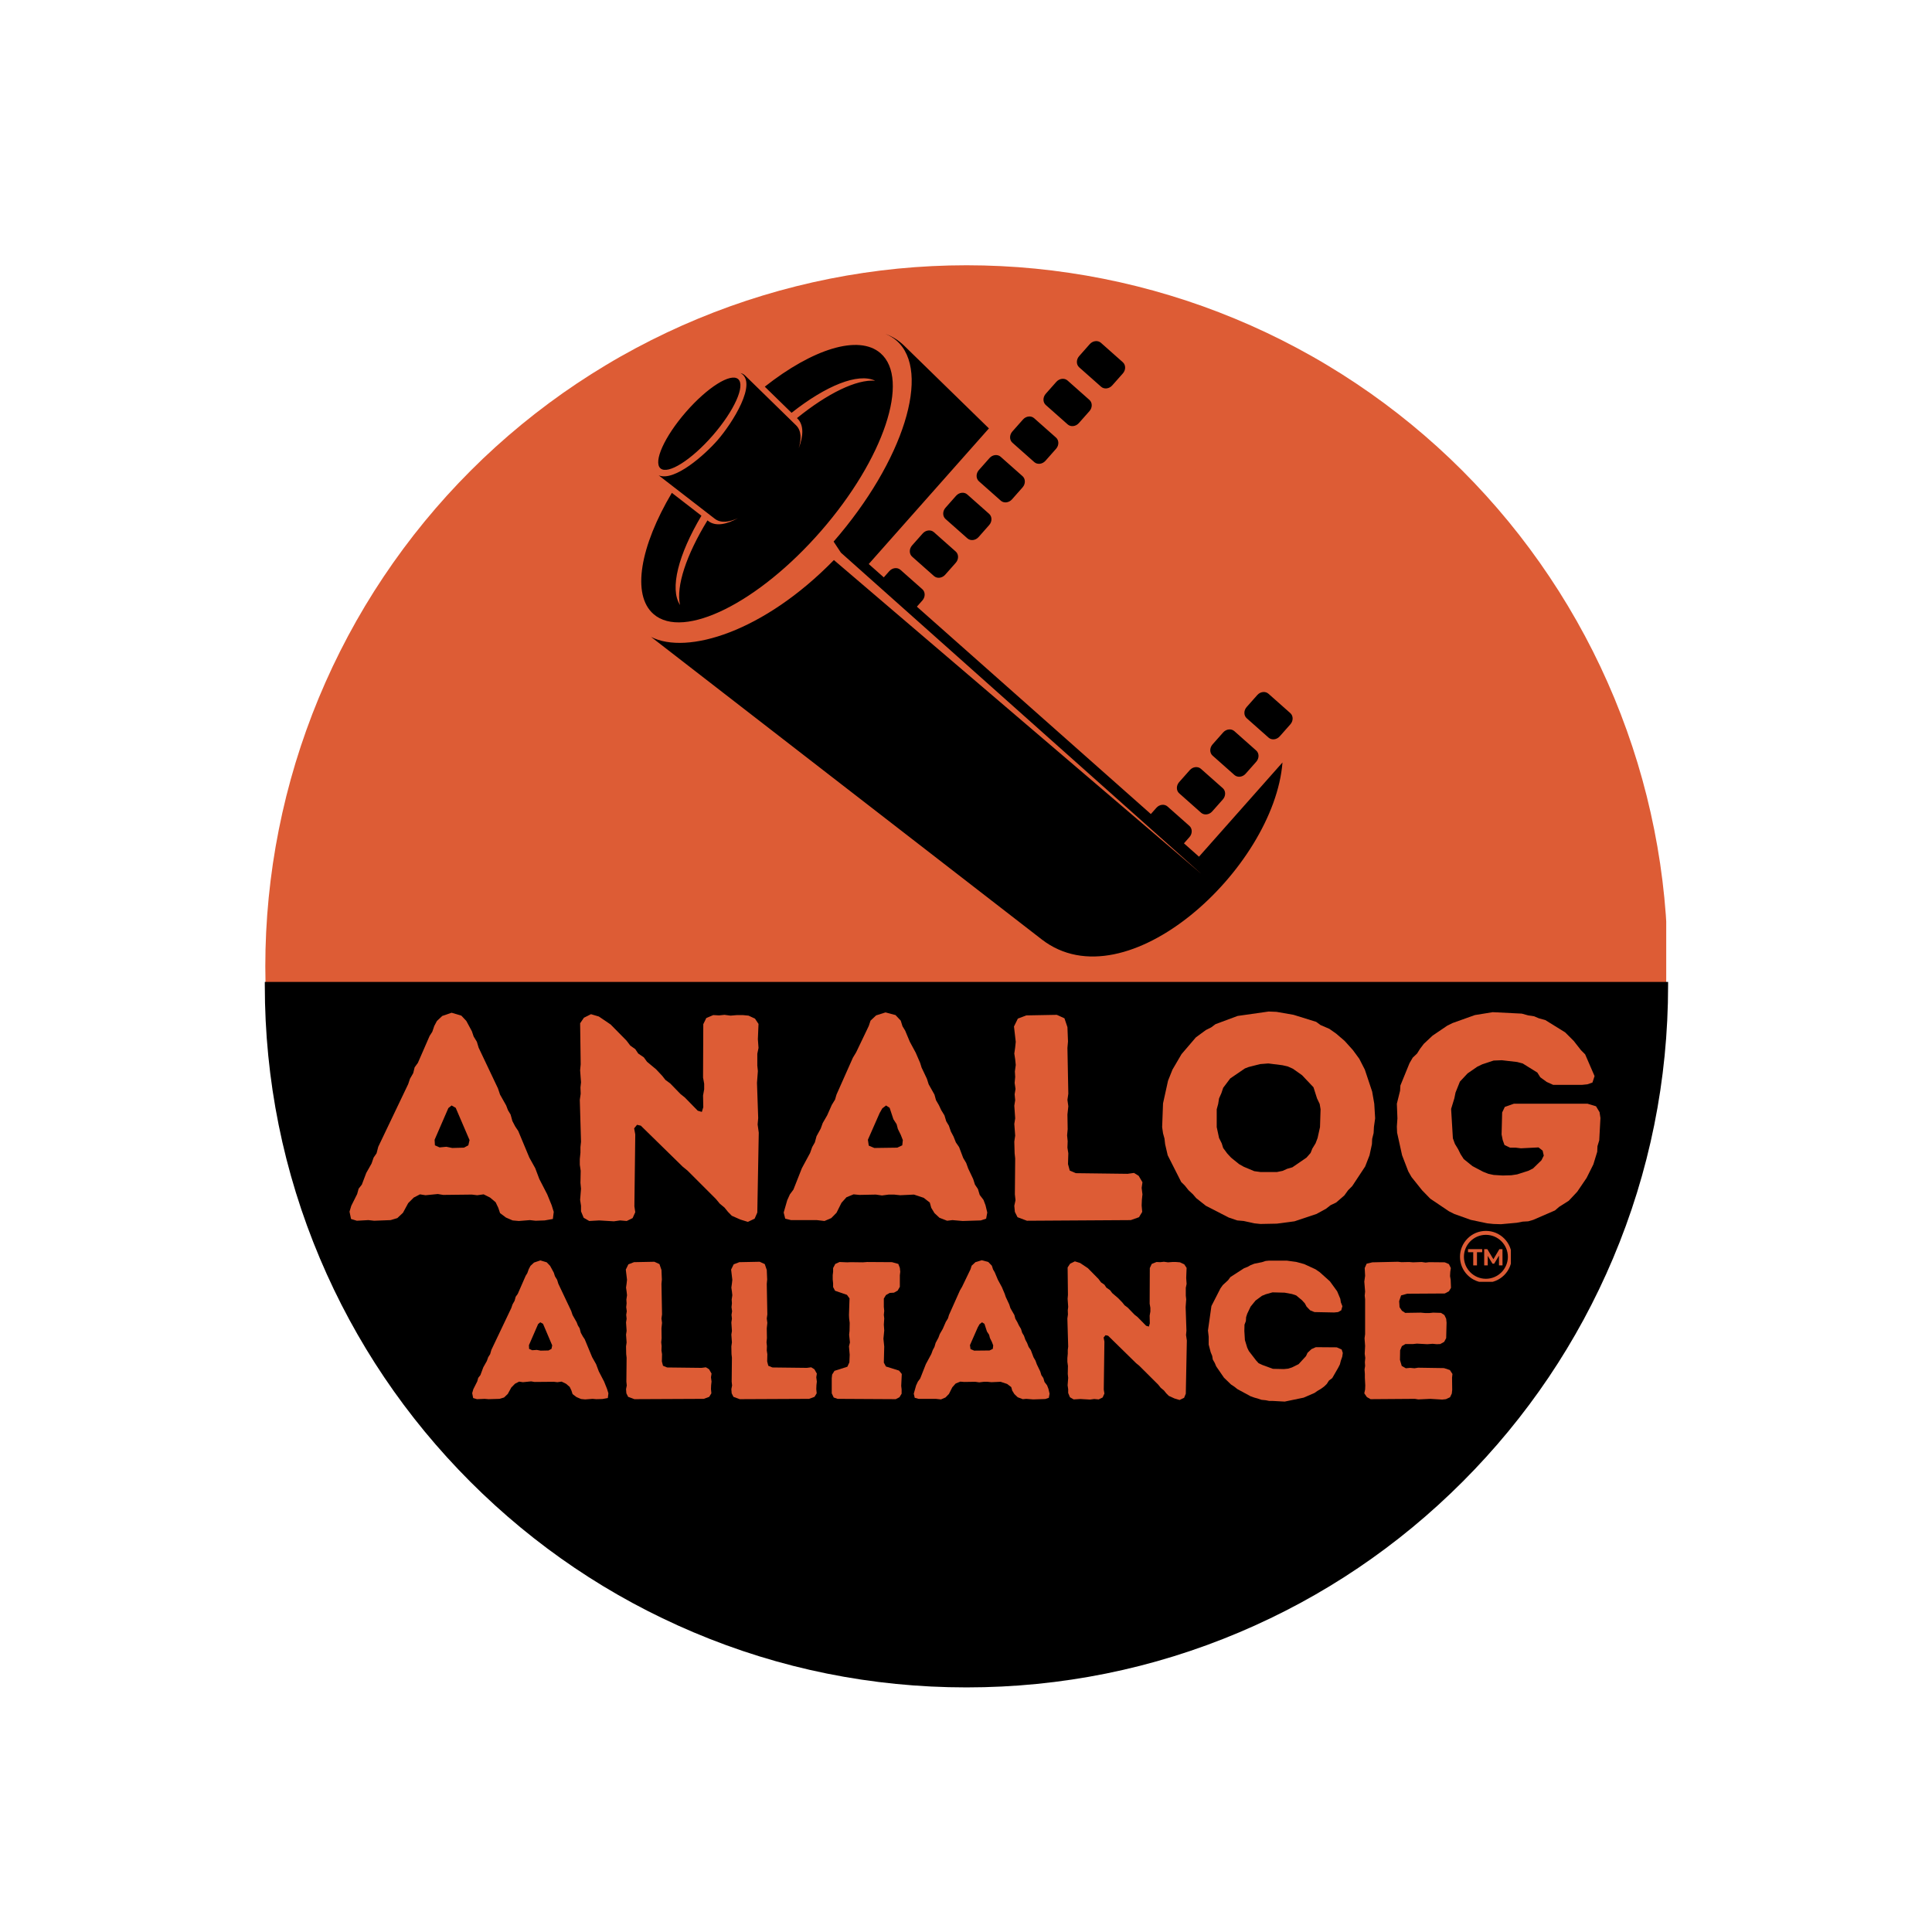 <svg xmlns="http://www.w3.org/2000/svg" xmlns:xlink="http://www.w3.org/1999/xlink" width="500" zoomAndPan="magnify" viewBox="0 0 375 375" height="500" preserveAspectRatio="xMidYMid meet" version="1.0"><defs><g/><clipPath id="f72649f7ed"><path d="M 51.496 51.488 L 323.414 51.488 L 323.414 323.406 L 51.496 323.406 Z M 51.496 51.488 " clip-rule="nonzero"/></clipPath><clipPath id="e4ba05b546"><path d="M 51.297 190.586 L 323.871 190.586 L 323.871 327.531 L 51.297 327.531 Z M 51.297 190.586 " clip-rule="nonzero"/></clipPath><clipPath id="35980ae9f0"><path d="M 136 105 L 161 105 L 161 123 L 136 123 Z M 136 105 " clip-rule="nonzero"/></clipPath><clipPath id="946efd167e"><path d="M 109.648 68.328 L 243.695 47.668 L 265.258 187.57 L 131.211 208.23 Z M 109.648 68.328 " clip-rule="nonzero"/></clipPath><clipPath id="972075f409"><path d="M 109.648 68.328 L 243.695 47.668 L 265.258 187.57 L 131.211 208.23 Z M 109.648 68.328 " clip-rule="nonzero"/></clipPath><clipPath id="8111c94fea"><path d="M 121 54 L 258 54 L 258 188 L 121 188 Z M 121 54 " clip-rule="nonzero"/></clipPath><clipPath id="e089dd6dd5"><path d="M 109.648 68.328 L 243.695 47.668 L 265.258 187.57 L 131.211 208.23 Z M 109.648 68.328 " clip-rule="nonzero"/></clipPath><clipPath id="4c3def3f5b"><path d="M 109.648 68.328 L 243.695 47.668 L 265.258 187.57 L 131.211 208.23 Z M 109.648 68.328 " clip-rule="nonzero"/></clipPath><clipPath id="545eb9ea78"><path d="M 124 64 L 251 64 L 251 186 L 124 186 Z M 124 64 " clip-rule="nonzero"/></clipPath><clipPath id="9233d71f48"><path d="M 109.648 68.328 L 243.695 47.668 L 265.258 187.57 L 131.211 208.23 Z M 109.648 68.328 " clip-rule="nonzero"/></clipPath><clipPath id="28616dfa42"><path d="M 109.648 68.328 L 243.695 47.668 L 265.258 187.57 L 131.211 208.23 Z M 109.648 68.328 " clip-rule="nonzero"/></clipPath><clipPath id="eca4b5baca"><path d="M 283.383 238.918 L 293.258 238.918 L 293.258 248.797 L 283.383 248.797 Z M 283.383 238.918 " clip-rule="nonzero"/></clipPath></defs><rect x="-37.5" width="450" fill="#ffffff" y="-37.5" height="450" fill-opacity="1"/><rect x="-37.5" width="450" fill="#ffffff" y="-37.5" height="450" fill-opacity="1"/><g clip-path="url(#f72649f7ed)"><path fill="#dd5c35" d="M 323.703 187.59 C 323.703 189.816 323.648 192.043 323.539 194.27 C 323.43 196.492 323.266 198.715 323.047 200.93 C 322.828 203.148 322.559 205.355 322.23 207.559 C 321.902 209.762 321.523 211.957 321.086 214.141 C 320.652 216.328 320.164 218.5 319.625 220.66 C 319.082 222.82 318.488 224.965 317.844 227.098 C 317.195 229.23 316.496 231.344 315.746 233.441 C 314.996 235.539 314.195 237.617 313.344 239.676 C 312.492 241.73 311.586 243.77 310.637 245.781 C 309.684 247.793 308.684 249.785 307.633 251.75 C 306.582 253.711 305.484 255.648 304.34 257.562 C 303.195 259.473 302.004 261.352 300.766 263.203 C 299.527 265.055 298.246 266.879 296.918 268.668 C 295.594 270.457 294.223 272.211 292.809 273.934 C 291.395 275.656 289.941 277.34 288.445 278.992 C 286.949 280.641 285.414 282.254 283.84 283.828 C 282.266 285.402 280.652 286.941 279 288.434 C 277.352 289.93 275.664 291.387 273.941 292.797 C 272.223 294.211 270.465 295.582 268.676 296.91 C 266.887 298.234 265.066 299.52 263.215 300.754 C 261.363 301.992 259.48 303.184 257.57 304.328 C 255.66 305.473 253.723 306.57 251.758 307.621 C 249.793 308.672 247.805 309.672 245.793 310.625 C 243.777 311.578 241.742 312.48 239.684 313.332 C 237.625 314.184 235.547 314.984 233.453 315.738 C 231.355 316.488 229.238 317.188 227.109 317.832 C 224.977 318.48 222.832 319.074 220.672 319.613 C 218.508 320.156 216.336 320.645 214.152 321.078 C 211.969 321.512 209.773 321.895 207.57 322.219 C 205.367 322.547 203.156 322.82 200.941 323.039 C 198.723 323.254 196.504 323.418 194.277 323.527 C 192.055 323.637 189.828 323.691 187.602 323.691 C 185.371 323.691 183.145 323.637 180.922 323.527 C 178.695 323.418 176.477 323.254 174.258 323.039 C 172.043 322.82 169.832 322.547 167.629 322.219 C 165.426 321.895 163.23 321.512 161.047 321.078 C 158.863 320.645 156.691 320.156 154.531 319.613 C 152.367 319.074 150.223 318.48 148.09 317.832 C 145.961 317.188 143.844 316.488 141.75 315.738 C 139.652 314.984 137.574 314.184 135.516 313.332 C 133.457 312.48 131.422 311.578 129.41 310.625 C 127.395 309.672 125.406 308.672 123.441 307.621 C 121.477 306.57 119.539 305.473 117.629 304.328 C 115.719 303.184 113.836 301.992 111.984 300.754 C 110.133 299.52 108.312 298.234 106.523 296.91 C 104.734 295.582 102.98 294.211 101.258 292.797 C 99.535 291.387 97.848 289.93 96.199 288.434 C 94.547 286.941 92.934 285.402 91.359 283.828 C 89.785 282.254 88.25 280.641 86.754 278.992 C 85.258 277.34 83.805 275.656 82.391 273.934 C 80.977 272.211 79.609 270.457 78.281 268.668 C 76.953 266.879 75.672 265.055 74.434 263.203 C 73.195 261.352 72.004 259.473 70.859 257.562 C 69.715 255.648 68.617 253.711 67.566 251.75 C 66.52 249.785 65.516 247.793 64.562 245.781 C 63.613 243.77 62.711 241.73 61.855 239.676 C 61.004 237.617 60.203 235.539 59.453 233.441 C 58.703 231.344 58.004 229.23 57.355 227.098 C 56.711 224.965 56.117 222.82 55.574 220.66 C 55.035 218.5 54.547 216.328 54.113 214.141 C 53.676 211.957 53.297 209.762 52.969 207.559 C 52.645 205.355 52.371 203.148 52.152 200.93 C 51.934 198.715 51.77 196.492 51.66 194.27 C 51.551 192.043 51.496 189.816 51.496 187.59 C 51.496 185.363 51.551 183.137 51.66 180.91 C 51.77 178.688 51.934 176.465 52.152 174.25 C 52.371 172.031 52.645 169.824 52.969 167.621 C 53.297 165.414 53.676 163.223 54.113 161.039 C 54.547 158.852 55.035 156.68 55.574 154.52 C 56.117 152.359 56.711 150.211 57.355 148.082 C 58.004 145.949 58.703 143.836 59.453 141.738 C 60.203 139.641 61.004 137.562 61.855 135.504 C 62.711 133.449 63.613 131.41 64.562 129.398 C 65.516 127.383 66.52 125.395 67.566 123.43 C 68.617 121.465 69.715 119.527 70.859 117.617 C 72.004 115.707 73.195 113.828 74.434 111.977 C 75.672 110.121 76.953 108.301 78.281 106.512 C 79.609 104.723 80.977 102.969 82.391 101.246 C 83.805 99.523 85.258 97.84 86.754 96.188 C 88.25 94.539 89.785 92.926 91.359 91.352 C 92.934 89.773 94.547 88.238 96.199 86.742 C 97.848 85.25 99.535 83.793 101.258 82.379 C 102.98 80.969 104.734 79.598 106.523 78.27 C 108.312 76.945 110.133 75.66 111.984 74.426 C 113.836 73.188 115.719 71.996 117.629 70.852 C 119.539 69.703 121.477 68.609 123.441 67.559 C 125.406 66.508 127.395 65.508 129.41 64.555 C 131.422 63.602 133.457 62.699 135.516 61.848 C 137.574 60.996 139.652 60.191 141.75 59.441 C 143.844 58.691 145.961 57.992 148.09 57.348 C 150.223 56.699 152.367 56.105 154.531 55.566 C 156.691 55.023 158.863 54.535 161.047 54.102 C 163.23 53.668 165.426 53.285 167.629 52.961 C 169.832 52.633 172.043 52.359 174.258 52.141 C 176.477 51.922 178.695 51.762 180.922 51.652 C 183.145 51.543 185.371 51.488 187.602 51.488 C 189.828 51.488 192.055 51.543 194.277 51.652 C 196.504 51.762 198.723 51.922 200.941 52.141 C 203.156 52.359 205.367 52.633 207.57 52.961 C 209.773 53.285 211.969 53.668 214.152 54.102 C 216.336 54.535 218.508 55.023 220.672 55.566 C 222.832 56.105 224.977 56.699 227.109 57.348 C 229.238 57.992 231.355 58.691 233.453 59.441 C 235.547 60.191 237.625 60.996 239.684 61.848 C 241.742 62.699 243.777 63.602 245.793 64.555 C 247.805 65.508 249.793 66.508 251.758 67.559 C 253.723 68.609 255.66 69.703 257.57 70.852 C 259.48 71.996 261.363 73.188 263.215 74.426 C 265.066 75.66 266.887 76.945 268.676 78.27 C 270.465 79.598 272.223 80.969 273.941 82.379 C 275.664 83.793 277.352 85.25 279 86.742 C 280.652 88.238 282.266 89.773 283.84 91.352 C 285.414 92.926 286.949 94.539 288.445 96.188 C 289.941 97.84 291.395 99.523 292.809 101.246 C 294.223 102.969 295.594 104.723 296.918 106.512 C 298.246 108.301 299.527 110.121 300.766 111.977 C 302.004 113.828 303.195 115.707 304.34 117.617 C 305.484 119.527 306.582 121.465 307.633 123.43 C 308.684 125.395 309.684 127.383 310.637 129.398 C 311.586 131.41 312.492 133.449 313.344 135.504 C 314.195 137.562 314.996 139.641 315.746 141.738 C 316.496 143.836 317.195 145.949 317.844 148.082 C 318.488 150.211 319.082 152.359 319.625 154.52 C 320.164 156.68 320.652 158.852 321.086 161.039 C 321.523 163.223 321.902 165.414 322.23 167.621 C 322.559 169.824 322.828 172.031 323.047 174.25 C 323.266 176.465 323.43 178.688 323.539 180.91 C 323.648 183.137 323.703 185.363 323.703 187.59 Z M 323.703 187.59 " fill-opacity="1" fill-rule="nonzero"/></g><g clip-path="url(#e4ba05b546)"><path fill="#000000" d="M 323.777 190.586 L 323.777 191.23 C 323.777 209.629 320.176 227.477 313.074 244.281 C 306.215 260.512 296.395 275.086 283.887 287.605 C 271.379 300.121 256.816 309.949 240.598 316.812 C 223.809 323.922 205.973 327.523 187.586 327.523 C 169.203 327.523 151.367 323.922 134.574 316.812 C 118.359 309.949 103.793 300.121 91.285 287.605 C 78.781 275.086 68.961 260.512 62.102 244.281 C 55 227.477 51.398 209.629 51.398 191.23 L 51.398 190.586 Z M 323.777 190.586 " fill-opacity="1" fill-rule="nonzero"/></g><g clip-path="url(#35980ae9f0)"><g clip-path="url(#946efd167e)"><g clip-path="url(#972075f409)"><path fill="#dd5c35" d="M 136.449 122.152 C 138.066 121.789 139.598 121.289 140.879 120.797 C 148.176 117.98 154.953 112.812 160.375 107.254 C 160.445 107.184 160.52 107.117 160.598 107.055 L 160.074 106.262 C 159.953 106.074 159.863 105.879 159.809 105.68 C 154.719 111.289 148.375 116.766 141.66 120.102 C 140.121 120.867 138.324 121.625 136.449 122.152 " fill-opacity="1" fill-rule="evenodd"/></g></g></g><g clip-path="url(#8111c94fea)"><g clip-path="url(#e089dd6dd5)"><g clip-path="url(#4c3def3f5b)"><path fill="#dd5c35" d="M 126 91.344 C 125.27 89.676 125.965 87.492 126.676 85.918 C 127.844 83.32 129.703 80.762 131.566 78.621 C 133.309 76.617 138.219 71.539 142.023 71.223 C 142.496 70.543 143.336 70.199 144.18 70.391 C 144.918 70.555 145.57 70.914 146.113 71.445 L 147.707 73.004 C 153.879 68.242 170.184 59.016 176.93 65.602 L 191.625 79.941 L 210.539 57.039 C 212.594 54.551 216.684 54.238 219.004 56.527 L 236.789 74.082 C 238.918 76.18 239.719 80.066 237.832 82.562 L 233.602 88.168 C 227.918 95.695 231.062 110.496 237.297 116.887 L 255.969 136.039 C 257.066 137.164 257.746 138.555 257.684 140.145 C 257.543 144.02 253.516 146.578 250.945 148.926 C 250.938 148.934 250.93 148.938 250.922 148.945 C 249.996 157.488 245.02 166.066 239.496 172.414 C 235.344 177.188 230.195 181.543 224.539 184.418 C 219.461 186.996 213.551 188.551 207.879 187.266 C 205.328 186.691 202.992 185.574 200.926 183.973 L 125.105 125.262 C 117.539 119.602 124.504 101.703 128.27 95.211 L 126.586 93.906 C 125.793 93.297 125.559 92.227 126 91.344 " fill-opacity="1" fill-rule="evenodd"/></g></g></g><g clip-path="url(#545eb9ea78)"><g clip-path="url(#9233d71f48)"><g clip-path="url(#28616dfa42)"><path fill="#000000" d="M 175.484 67.082 L 191.949 83.152 L 168.621 109.477 L 171.543 112.066 L 172.613 110.859 C 173.207 110.188 174.18 110.074 174.777 110.605 L 179.027 114.367 C 179.625 114.898 179.629 115.879 179.031 116.551 L 177.965 117.754 L 223.379 158.004 L 224.453 156.797 C 225.043 156.125 226.02 156.012 226.617 156.543 L 230.863 160.305 C 231.461 160.836 231.465 161.816 230.871 162.484 L 229.805 163.691 L 232.723 166.281 L 248.93 147.992 C 247.312 168.547 218.629 195.059 202.195 182.336 L 126.371 123.625 C 133.34 127.18 148.25 122.656 161.859 108.703 L 233.215 169.656 L 163.219 107.27 L 161.805 105.125 C 175.379 89.523 180.848 72.062 174.023 66.125 C 173.383 65.566 172.66 65.133 171.859 64.812 C 173.188 65.285 174.406 66.031 175.484 67.082 Z M 246.234 143.176 C 246.832 143.703 247.805 143.59 248.398 142.922 L 250.457 140.594 C 251.051 139.926 251.047 138.945 250.449 138.414 L 246.203 134.652 C 245.602 134.121 244.633 134.234 244.039 134.906 L 241.977 137.23 C 241.383 137.902 241.387 138.879 241.984 139.41 Z M 213.719 75.062 C 214.316 75.594 215.293 75.48 215.883 74.809 L 217.945 72.484 C 218.539 71.816 218.535 70.836 217.934 70.305 L 213.691 66.539 C 213.094 66.012 212.117 66.125 211.523 66.793 L 209.465 69.121 C 208.871 69.789 208.875 70.77 209.473 71.301 Z M 207.238 82.379 C 207.836 82.906 208.809 82.797 209.402 82.125 L 211.461 79.801 C 212.059 79.129 212.055 78.148 211.453 77.621 L 207.207 73.855 C 206.609 73.328 205.637 73.441 205.039 74.109 L 202.98 76.434 C 202.387 77.105 202.391 78.086 202.988 78.613 Z M 200.754 89.695 C 201.352 90.223 202.324 90.109 202.922 89.441 L 204.98 87.113 C 205.574 86.445 205.57 85.465 204.973 84.934 L 200.723 81.172 C 200.125 80.641 199.152 80.754 198.559 81.426 L 196.5 83.75 C 195.906 84.422 195.91 85.402 196.508 85.93 Z M 194.258 97.184 C 194.852 97.711 195.828 97.598 196.422 96.93 L 198.48 94.602 C 199.074 93.934 199.07 92.953 198.473 92.422 L 194.227 88.66 C 193.629 88.129 192.652 88.242 192.059 88.914 L 190 91.238 C 189.406 91.906 189.41 92.887 190.008 93.418 Z M 187.773 104.496 C 188.371 105.027 189.344 104.914 189.941 104.246 L 191.996 101.918 C 192.594 101.25 192.586 100.27 191.992 99.738 L 187.742 95.973 C 187.145 95.445 186.172 95.559 185.578 96.227 L 183.52 98.555 C 182.926 99.223 182.93 100.203 183.523 100.734 Z M 181.289 111.812 C 181.891 112.344 182.863 112.227 183.457 111.559 L 185.516 109.234 C 186.109 108.562 186.105 107.582 185.508 107.055 L 181.262 103.289 C 180.664 102.758 179.688 102.875 179.098 103.543 L 177.035 105.867 C 176.441 106.539 176.445 107.52 177.043 108.047 Z M 239.609 150.434 C 240.211 150.961 241.184 150.848 241.777 150.18 L 243.836 147.855 C 244.43 147.184 244.43 146.207 243.828 145.676 L 239.582 141.91 C 238.98 141.383 238.008 141.496 237.414 142.164 L 235.355 144.488 C 234.762 145.16 234.766 146.141 235.363 146.668 Z M 233.129 157.75 C 233.727 158.277 234.699 158.164 235.293 157.492 L 237.352 155.172 C 237.949 154.5 237.945 153.52 237.344 152.988 L 233.098 149.227 C 232.5 148.695 231.527 148.812 230.934 149.48 L 228.875 151.805 C 228.281 152.473 228.285 153.457 228.883 153.984 Z M 144.664 72.926 C 144.398 72.664 144.086 72.488 143.723 72.406 C 147.145 74.23 142.168 82.129 139.254 85.465 C 136.844 88.223 130.949 93.523 127.855 92.27 L 138.742 100.691 C 139.863 101.559 141.469 101.398 143.242 100.57 C 140.969 101.832 138.875 102.215 137.477 101.129 L 137.316 101.008 C 133.203 107.738 131.191 113.801 131.992 117.426 C 129.941 114.289 131.668 107.637 136.148 100.102 L 130.406 95.66 C 124.273 106 122.547 115.449 126.852 119.195 C 132.66 124.246 147.23 117.008 159.395 103.027 C 171.562 89.043 176.715 73.613 170.91 68.559 C 166.656 64.863 157.707 67.754 148.445 75.055 L 153.641 80.125 C 160.344 74.836 166.531 72.324 169.867 73.895 C 166.238 73.609 160.66 76.328 154.691 81.152 L 154.781 81.242 C 156.047 82.48 155.961 84.602 155.023 87.027 C 155.598 85.156 155.535 83.543 154.52 82.555 Z M 133.129 79.977 C 128.969 84.762 126.758 89.66 128.199 90.91 C 129.641 92.164 134.184 89.301 138.348 84.516 C 142.512 79.734 144.715 74.836 143.277 73.586 C 141.836 72.332 137.293 75.191 133.129 79.977 " fill-opacity="1" fill-rule="evenodd"/></g></g></g><g fill="#dd5c35" fill-opacity="1"><g transform="translate(67.107, 236.884)"><g><path d="M 33.594 0.109 L 32.391 0 L 31.094 -0.562 L 29.953 -1.422 L 29.609 -2.453 L 29.094 -3.531 L 28.016 -4.438 L 26.766 -5.062 L 25.516 -4.891 L 24.484 -5.016 L 18.906 -4.953 L 17.875 -5.125 L 15.484 -4.891 L 14.406 -5.062 L 13.203 -4.438 L 12.125 -3.359 L 11.109 -1.484 L 10.016 -0.453 L 8.719 -0.062 L 5.516 0.062 L 4.391 -0.062 L 2.156 0.062 L 1.031 -0.281 L 0.734 -1.703 L 1.078 -2.844 L 2.219 -5.125 L 2.5 -6.156 L 3.125 -6.953 L 3.984 -9.219 L 5.016 -11.047 L 5.406 -12.188 L 5.984 -13.031 L 6.312 -14.297 L 12.125 -26.469 L 12.469 -27.5 L 13.094 -28.578 L 13.375 -29.719 L 14 -30.578 L 16.281 -35.812 L 16.797 -36.609 L 17.188 -37.75 L 17.703 -38.719 L 18.734 -39.688 L 20.547 -40.312 L 22.438 -39.75 L 23.406 -38.719 L 24.484 -36.719 L 24.828 -35.703 L 25.453 -34.672 L 25.797 -33.531 L 29.547 -25.625 L 29.953 -24.422 L 31.141 -22.312 L 31.484 -21.406 L 32 -20.547 L 32.344 -19.297 L 32.906 -18.219 L 33.484 -17.359 L 35.641 -12.188 L 36.781 -10.141 L 37.578 -8.031 L 39.109 -5.062 L 39.969 -2.953 L 40.375 -1.656 L 40.203 -0.281 L 38.609 0 L 36.844 0.062 L 35.75 -0.062 Z M 20.672 -14.062 L 22.953 -14.125 L 23.797 -14.578 L 24.031 -15.594 L 21.344 -21.859 L 20.547 -22.312 L 19.922 -21.812 L 17.25 -15.656 L 17.312 -14.578 L 18.219 -14.172 L 19.531 -14.297 Z M 20.672 -14.062 "/></g></g></g><g fill="#dd5c35" fill-opacity="1"><g transform="translate(108.446, 236.884)"><g><path d="M 33.594 -0.906 L 32.859 -1.656 L 32.172 -2.5 L 31.266 -3.25 L 30.516 -4.156 L 25 -9.672 L 24.078 -10.422 L 15.938 -18.391 L 15.203 -18.562 L 14.641 -17.875 L 14.859 -16.688 L 14.688 -2.734 L 14.859 -1.594 L 14.344 -0.453 L 13.203 0.109 L 11.906 0 L 10.703 0.172 L 7.859 0 L 5.922 0.109 L 4.844 -0.516 L 4.328 -1.766 L 4.328 -2.844 L 4.156 -3.984 L 4.328 -6.156 L 4.219 -7.281 L 4.266 -9.625 L 4.094 -10.812 L 4.094 -11.906 L 4.219 -13.156 L 4.219 -14.234 L 4.328 -15.266 L 4.094 -23.406 L 4.266 -24.594 L 4.219 -25.797 L 4.328 -26.812 L 4.156 -29.156 L 4.266 -30.297 L 4.156 -38.266 L 4.891 -39.344 L 6.266 -40.031 L 7.797 -39.578 L 10.078 -38.031 L 13.156 -34.906 L 13.891 -33.938 L 14.859 -33.25 L 15.438 -32.391 L 16.516 -31.656 L 17.141 -30.797 L 18.906 -29.328 L 20.094 -28.062 L 20.719 -27.266 L 21.641 -26.594 L 23.625 -24.547 L 24.484 -23.859 L 26.984 -21.297 L 27.781 -21.062 L 28.062 -21.984 L 28.016 -24.25 L 28.234 -25.453 L 28.234 -26.531 L 28.016 -27.734 L 28.062 -38.094 L 28.641 -39.281 L 30 -39.859 L 31.141 -39.797 L 32.172 -39.906 L 33.359 -39.75 L 34.625 -39.859 L 35.703 -39.859 L 36.844 -39.75 L 38.094 -39.172 L 38.781 -38.141 L 38.656 -35.188 L 38.781 -33.484 L 38.547 -32.344 L 38.547 -30.062 L 38.656 -28.984 L 38.484 -26.703 L 38.719 -19.875 L 38.609 -18.625 L 38.828 -17.031 L 38.547 -1.531 L 38.031 -0.344 L 36.719 0.281 L 35.25 -0.172 Z M 33.594 -0.906 "/></g></g></g><g fill="#dd5c35" fill-opacity="1"><g transform="translate(151.379, 236.884)"><g><path d="M 0.734 -1.531 L 1.422 -3.922 L 1.938 -5.062 L 2.625 -5.984 L 4.266 -10.141 L 5.859 -13.094 L 6.266 -14.234 L 6.781 -15.141 L 7.109 -16.344 L 7.922 -17.828 L 8.312 -18.906 L 9.172 -20.391 L 10.078 -22.438 L 10.703 -23.453 L 10.984 -24.422 L 14.172 -31.594 L 14.797 -32.625 L 17.25 -37.75 L 17.594 -38.781 L 18.672 -39.797 L 20.5 -40.375 L 22.438 -39.859 L 23.453 -38.781 L 23.797 -37.688 L 24.312 -36.844 L 25.219 -34.672 L 26.359 -32.562 L 27.219 -30.578 L 27.5 -29.672 L 28.531 -27.5 L 28.875 -26.422 L 30 -24.422 L 30.297 -23.344 L 30.859 -22.375 L 31.312 -21.406 L 31.938 -20.391 L 32.281 -19.25 L 32.797 -18.391 L 33.188 -17.25 L 33.703 -16.281 L 34.156 -15.141 L 34.781 -14.234 L 35.578 -12.125 L 36.156 -11.156 L 36.547 -10.078 L 37.516 -8.031 L 37.859 -6.953 L 38.438 -6.094 L 38.781 -4.953 L 39.516 -3.984 L 39.906 -2.953 L 40.25 -1.531 L 40.031 -0.344 L 39 0 L 35.469 0.109 L 33.484 -0.062 L 32.453 0.062 L 30.969 -0.516 L 30 -1.422 L 29.375 -2.453 L 29.094 -3.469 L 27.906 -4.391 L 26.016 -5.016 L 23.344 -4.891 L 22.156 -5.016 L 21.125 -5.016 L 19.812 -4.844 L 18.625 -5.016 L 15.438 -4.953 L 14.297 -5.062 L 12.922 -4.5 L 11.953 -3.422 L 10.984 -1.484 L 9.969 -0.453 L 8.656 0.109 L 7.172 -0.062 L 2.156 -0.062 L 1.031 -0.344 Z M 18.328 -14.062 L 22.781 -14.125 L 23.75 -14.578 L 23.859 -15.594 L 23.453 -16.625 L 22.891 -17.766 L 22.656 -18.672 L 22.031 -19.641 L 21.297 -21.859 L 20.609 -22.312 L 19.875 -21.75 L 19.359 -20.844 L 17.078 -15.656 L 17.25 -14.516 Z M 18.328 -14.062 "/></g></g></g><g fill="#dd5c35" fill-opacity="1"><g transform="translate(192.719, 236.884)"><g><path d="M 4.266 -1.656 L 4.156 -2.844 L 4.391 -3.922 L 4.266 -5.062 L 4.328 -12.016 L 4.219 -13.031 L 4.156 -15.312 L 4.328 -16.453 L 4.156 -18.734 L 4.328 -19.812 L 4.156 -22.266 L 4.328 -23.344 L 4.219 -24.484 L 4.391 -25.516 L 4.219 -26.703 L 4.328 -27.844 L 4.266 -28.922 L 4.438 -30.172 L 4.328 -31.266 L 4.156 -32.391 L 4.328 -33.594 L 4.438 -34.672 L 4.094 -37.641 L 4.844 -39.172 L 6.484 -39.797 L 12.406 -39.906 L 13.891 -39.234 L 14.469 -37.516 L 14.578 -34.734 L 14.469 -33.484 L 14.641 -24.594 L 14.469 -23.406 L 14.641 -22.156 L 14.469 -20.547 L 14.516 -17.703 L 14.406 -16.516 L 14.516 -15.375 L 14.469 -14.125 L 14.641 -13.031 L 14.578 -10.938 L 14.922 -9.672 L 16.109 -9.172 L 26.141 -9.047 L 27.391 -9.219 L 28.297 -8.656 L 29.031 -7.406 L 28.875 -6.312 L 29.031 -5.062 L 28.922 -4.047 L 28.875 -2.906 L 28.984 -1.656 L 28.359 -0.625 L 26.766 -0.062 L 6.609 0.062 L 4.781 -0.625 Z M 4.266 -1.656 "/></g></g></g><g fill="#dd5c35" fill-opacity="1"><g transform="translate(223.353, 236.884)"><g><path d="M 21.297 0.688 L 20.094 0.562 L 18.047 0.109 L 16.797 0 L 15.141 -0.562 L 10.703 -2.844 L 8.828 -4.328 L 8.203 -5.062 L 7.344 -5.859 L 6.609 -6.781 L 5.922 -7.453 L 3.297 -12.641 L 2.797 -14.797 L 2.672 -15.891 L 2.391 -16.906 L 2.219 -18.109 L 2.391 -22.719 L 3.359 -27.109 L 4.219 -29.266 L 5.984 -32.281 L 8.766 -35.531 L 10.703 -36.953 L 11.734 -37.469 L 12.578 -38.094 L 16.859 -39.688 L 22.891 -40.547 L 24.422 -40.484 L 27.734 -39.906 L 32.109 -38.547 L 32.969 -37.922 L 34.672 -37.188 L 35.984 -36.266 L 37.641 -34.844 L 39.234 -33.078 L 40.484 -31.375 L 41.562 -29.266 L 42.984 -25 L 43.391 -22.656 L 43.562 -19.812 L 43.328 -18.156 L 43.266 -16.969 L 42.984 -15.828 L 42.938 -14.797 L 42.469 -12.641 L 41.625 -10.469 L 39.109 -6.656 L 38.312 -5.859 L 37.578 -4.844 L 35.984 -3.469 L 34.906 -2.953 L 34.047 -2.281 L 32.172 -1.25 L 27.906 0.172 L 24.484 0.625 Z M 24.484 -9.391 L 25.625 -9.625 L 26.469 -10.016 L 27.5 -10.312 L 30.234 -12.188 L 31.031 -13.094 L 31.375 -13.953 L 32 -14.969 L 32.391 -16 L 32.859 -18.109 L 32.969 -21.578 L 32.797 -22.609 L 32.281 -23.688 L 31.594 -25.844 L 29.375 -28.188 L 27.609 -29.438 L 26.594 -29.891 L 25.562 -30.125 L 22.828 -30.469 L 21.234 -30.344 L 19.016 -29.781 L 18.281 -29.5 L 15.438 -27.562 L 14.062 -25.734 L 13.719 -24.703 L 13.266 -23.688 L 13.094 -22.609 L 12.812 -21.578 L 12.812 -18.109 L 13.266 -16 L 13.781 -14.969 L 14.062 -14.062 L 14.859 -12.984 L 15.594 -12.188 L 17.141 -10.938 L 18.047 -10.422 L 20.094 -9.562 L 21.344 -9.391 Z M 24.484 -9.391 "/></g></g></g><g fill="#dd5c35" fill-opacity="1"><g transform="translate(269.02, 236.884)"><g><path d="M 20.844 0.688 L 19.641 0.562 L 16.453 -0.109 L 13.266 -1.25 L 12.234 -1.766 L 8.594 -4.219 L 7 -5.859 L 4.953 -8.422 L 4.328 -9.516 L 3.125 -12.641 L 2.156 -17.031 L 2.109 -18.219 L 2.219 -19.812 L 2.109 -22.656 L 2.734 -25.172 L 2.797 -26.188 L 4.562 -30.516 L 5.188 -31.594 L 6.031 -32.391 L 6.609 -33.312 L 7.344 -34.281 L 9.047 -35.875 L 11.906 -37.812 L 12.922 -38.312 L 17.25 -39.859 L 20.719 -40.422 L 26.359 -40.141 L 27.609 -39.797 L 28.75 -39.625 L 29.672 -39.234 L 30.922 -38.891 L 34.781 -36.5 L 36.438 -34.844 L 37.859 -33.031 L 38.656 -32.234 L 40.484 -28.016 L 40.078 -26.766 L 39.109 -26.422 L 38.031 -26.312 L 32.453 -26.312 L 31.203 -26.875 L 29.953 -27.781 L 29.375 -28.703 L 26.531 -30.469 L 25.453 -30.75 L 22.484 -31.094 L 20.891 -31.031 L 18.672 -30.297 L 17.703 -29.828 L 15.828 -28.531 L 14.344 -26.938 L 13.5 -24.828 L 13.266 -23.688 L 12.641 -21.641 L 12.984 -15.938 L 13.375 -14.859 L 14 -13.828 L 14.469 -12.875 L 15.094 -11.906 L 16.797 -10.531 L 18.844 -9.453 L 19.875 -9.047 L 20.891 -8.828 L 22.656 -8.719 L 24.312 -8.766 L 25.453 -8.938 L 27.609 -9.625 L 28.531 -10.078 L 30.172 -11.672 L 30.625 -12.578 L 30.406 -13.547 L 29.609 -14.172 L 26.188 -14 L 25.172 -14.125 L 24.078 -14.125 L 23 -14.641 L 22.656 -15.594 L 22.438 -16.688 L 22.547 -20.953 L 23.062 -22.031 L 24.828 -22.656 L 39.109 -22.656 L 40.766 -22.156 L 41.453 -21.016 L 41.625 -19.875 L 41.391 -15.547 L 41.047 -14.406 L 41 -13.328 L 40.25 -10.875 L 38.938 -8.25 L 37.125 -5.578 L 35.469 -3.812 L 33.594 -2.625 L 32.797 -1.938 L 28.578 -0.109 L 27.609 0.172 L 26.531 0.234 L 25.391 0.453 L 22.312 0.734 Z M 20.844 0.688 "/></g></g></g><g fill="#dd5c35" fill-opacity="1"><g transform="translate(91.152, 271.548)"><g><path d="M 22.422 0.078 L 21.625 0 L 20.75 -0.375 L 19.984 -0.953 L 19.766 -1.641 L 19.422 -2.359 L 18.703 -2.969 L 17.859 -3.375 L 17.031 -3.266 L 16.344 -3.344 L 12.609 -3.312 L 11.938 -3.422 L 10.344 -3.266 L 9.609 -3.375 L 8.812 -2.969 L 8.094 -2.234 L 7.406 -0.984 L 6.688 -0.297 L 5.812 -0.031 L 3.688 0.031 L 2.922 -0.031 L 1.438 0.031 L 0.688 -0.188 L 0.5 -1.141 L 0.719 -1.906 L 1.484 -3.422 L 1.672 -4.109 L 2.094 -4.641 L 2.656 -6.156 L 3.344 -7.375 L 3.609 -8.125 L 3.984 -8.703 L 4.219 -9.531 L 8.094 -17.672 L 8.328 -18.359 L 8.734 -19.078 L 8.938 -19.844 L 9.344 -20.406 L 10.875 -23.906 L 11.203 -24.438 L 11.469 -25.188 L 11.812 -25.844 L 12.5 -26.484 L 13.719 -26.906 L 14.969 -26.531 L 15.625 -25.844 L 16.344 -24.516 L 16.562 -23.828 L 16.984 -23.141 L 17.219 -22.375 L 19.719 -17.094 L 19.984 -16.297 L 20.781 -14.891 L 21.016 -14.281 L 21.359 -13.719 L 21.578 -12.875 L 21.969 -12.156 L 22.344 -11.594 L 23.781 -8.125 L 24.547 -6.766 L 25.078 -5.359 L 26.109 -3.375 L 26.672 -1.969 L 26.938 -1.109 L 26.828 -0.188 L 25.766 0 L 24.594 0.031 L 23.859 -0.031 Z M 13.797 -9.391 L 15.312 -9.422 L 15.891 -9.734 L 16.031 -10.406 L 14.25 -14.594 L 13.719 -14.891 L 13.297 -14.547 L 11.516 -10.453 L 11.547 -9.734 L 12.156 -9.469 L 13.031 -9.531 Z M 13.797 -9.391 "/></g></g></g><g fill="#dd5c35" fill-opacity="1"><g transform="translate(118.734, 271.548)"><g><path d="M 2.844 -1.109 L 2.781 -1.906 L 2.922 -2.625 L 2.844 -3.375 L 2.891 -8.016 L 2.812 -8.703 L 2.781 -10.219 L 2.891 -10.984 L 2.781 -12.5 L 2.891 -13.219 L 2.781 -14.859 L 2.891 -15.578 L 2.812 -16.344 L 2.922 -17.031 L 2.812 -17.828 L 2.891 -18.578 L 2.844 -19.297 L 2.969 -20.141 L 2.891 -20.859 L 2.781 -21.625 L 2.891 -22.422 L 2.969 -23.141 L 2.734 -25.125 L 3.234 -26.141 L 4.328 -26.562 L 8.281 -26.641 L 9.266 -26.188 L 9.656 -25.047 L 9.734 -23.188 L 9.656 -22.344 L 9.766 -16.422 L 9.656 -15.625 L 9.766 -14.781 L 9.656 -13.719 L 9.688 -11.812 L 9.609 -11.016 L 9.688 -10.266 L 9.656 -9.422 L 9.766 -8.703 L 9.734 -7.297 L 9.953 -6.453 L 10.75 -6.125 L 17.438 -6.047 L 18.281 -6.156 L 18.891 -5.781 L 19.375 -4.938 L 19.266 -4.219 L 19.375 -3.375 L 19.297 -2.703 L 19.266 -1.938 L 19.344 -1.109 L 18.922 -0.422 L 17.859 -0.031 L 4.406 0.031 L 3.188 -0.422 Z M 2.844 -1.109 "/></g></g></g><g fill="#dd5c35" fill-opacity="1"><g transform="translate(139.174, 271.548)"><g><path d="M 2.844 -1.109 L 2.781 -1.906 L 2.922 -2.625 L 2.844 -3.375 L 2.891 -8.016 L 2.812 -8.703 L 2.781 -10.219 L 2.891 -10.984 L 2.781 -12.5 L 2.891 -13.219 L 2.781 -14.859 L 2.891 -15.578 L 2.812 -16.344 L 2.922 -17.031 L 2.812 -17.828 L 2.891 -18.578 L 2.844 -19.297 L 2.969 -20.141 L 2.891 -20.859 L 2.781 -21.625 L 2.891 -22.422 L 2.969 -23.141 L 2.734 -25.125 L 3.234 -26.141 L 4.328 -26.562 L 8.281 -26.641 L 9.266 -26.188 L 9.656 -25.047 L 9.734 -23.188 L 9.656 -22.344 L 9.766 -16.422 L 9.656 -15.625 L 9.766 -14.781 L 9.656 -13.719 L 9.688 -11.812 L 9.609 -11.016 L 9.688 -10.266 L 9.656 -9.422 L 9.766 -8.703 L 9.734 -7.297 L 9.953 -6.453 L 10.75 -6.125 L 17.438 -6.047 L 18.281 -6.156 L 18.891 -5.781 L 19.375 -4.938 L 19.266 -4.219 L 19.375 -3.375 L 19.297 -2.703 L 19.266 -1.938 L 19.344 -1.109 L 18.922 -0.422 L 17.859 -0.031 L 4.406 0.031 L 3.188 -0.422 Z M 2.844 -1.109 "/></g></g></g><g fill="#dd5c35" fill-opacity="1"><g transform="translate(159.613, 271.548)"><g><path d="M 1.828 -1.109 L 1.828 -4.031 L 1.906 -4.75 L 2.359 -5.469 L 4.859 -6.266 L 5.25 -7.109 L 5.312 -8.594 L 5.172 -10.219 L 5.359 -10.984 L 5.203 -12.469 L 5.281 -13.219 L 5.312 -14.781 L 5.203 -15.656 L 5.172 -16.297 L 5.281 -19.531 L 4.781 -20.219 L 2.469 -21.016 L 2.094 -21.734 L 2.094 -22.453 L 2.016 -23.219 L 2.016 -24.047 L 2.094 -24.703 L 2.094 -25.422 L 2.516 -26.219 L 3.344 -26.594 L 4.828 -26.531 L 5.547 -26.562 L 7.859 -26.531 L 8.703 -26.594 L 13.531 -26.562 L 14.75 -26.219 L 15.047 -25.453 L 15.125 -24.703 L 15.047 -24.016 L 15.047 -21.781 L 14.625 -21.047 L 13.906 -20.641 L 13.078 -20.594 L 12.344 -20.172 L 11.938 -19.5 L 11.938 -17.891 L 12.016 -17.094 L 11.938 -16.344 L 12.016 -15.625 L 11.938 -14.438 L 12.016 -13.297 L 11.859 -11.703 L 12.016 -10.188 L 11.938 -7.062 L 12.344 -6.312 L 14.891 -5.516 L 15.422 -4.859 L 15.312 -2.547 L 15.391 -1.859 L 15.391 -1.031 L 14.969 -0.344 L 14.25 0.031 L 2.969 -0.031 L 2.203 -0.297 Z M 1.828 -1.109 "/></g></g></g><g fill="#dd5c35" fill-opacity="1"><g transform="translate(176.861, 271.548)"><g><path d="M 0.5 -1.031 L 0.953 -2.625 L 1.297 -3.375 L 1.75 -3.984 L 2.844 -6.766 L 3.906 -8.734 L 4.188 -9.5 L 4.516 -10.109 L 4.75 -10.906 L 5.281 -11.891 L 5.547 -12.609 L 6.125 -13.609 L 6.719 -14.969 L 7.141 -15.656 L 7.328 -16.297 L 9.469 -21.094 L 9.875 -21.781 L 11.516 -25.188 L 11.734 -25.875 L 12.469 -26.562 L 13.688 -26.938 L 14.969 -26.594 L 15.656 -25.875 L 15.891 -25.156 L 16.219 -24.594 L 16.828 -23.141 L 17.594 -21.734 L 18.156 -20.406 L 18.359 -19.797 L 19.031 -18.359 L 19.266 -17.625 L 20.031 -16.297 L 20.219 -15.578 L 20.594 -14.938 L 20.906 -14.281 L 21.312 -13.609 L 21.547 -12.844 L 21.891 -12.281 L 22.156 -11.516 L 22.5 -10.875 L 22.797 -10.109 L 23.219 -9.5 L 23.75 -8.094 L 24.125 -7.453 L 24.391 -6.719 L 25.047 -5.359 L 25.266 -4.641 L 25.656 -4.062 L 25.875 -3.312 L 26.375 -2.656 L 26.641 -1.969 L 26.859 -1.031 L 26.719 -0.234 L 26.031 0 L 23.672 0.078 L 22.344 -0.031 L 21.656 0.031 L 20.672 -0.344 L 20.031 -0.953 L 19.609 -1.641 L 19.422 -2.312 L 18.625 -2.922 L 17.359 -3.344 L 15.578 -3.266 L 14.781 -3.344 L 14.094 -3.344 L 13.219 -3.234 L 12.422 -3.344 L 10.297 -3.312 L 9.531 -3.375 L 8.625 -3 L 7.984 -2.281 L 7.328 -0.984 L 6.656 -0.297 L 5.781 0.078 L 4.781 -0.031 L 1.438 -0.031 L 0.688 -0.234 Z M 12.234 -9.391 L 15.203 -9.422 L 15.844 -9.734 L 15.922 -10.406 L 15.656 -11.094 L 15.281 -11.859 L 15.125 -12.469 L 14.703 -13.109 L 14.219 -14.594 L 13.75 -14.891 L 13.266 -14.516 L 12.922 -13.906 L 11.406 -10.453 L 11.516 -9.688 Z M 12.234 -9.391 "/></g></g></g><g fill="#dd5c35" fill-opacity="1"><g transform="translate(204.443, 271.548)"><g><path d="M 22.422 -0.609 L 21.922 -1.109 L 21.469 -1.672 L 20.859 -2.172 L 20.375 -2.781 L 16.688 -6.453 L 16.078 -6.953 L 10.641 -12.281 L 10.141 -12.391 L 9.766 -11.938 L 9.922 -11.141 L 9.797 -1.828 L 9.922 -1.062 L 9.578 -0.297 L 8.812 0.078 L 7.938 0 L 7.141 0.109 L 5.25 0 L 3.953 0.078 L 3.234 -0.344 L 2.891 -1.172 L 2.891 -1.906 L 2.781 -2.656 L 2.891 -4.109 L 2.812 -4.859 L 2.844 -6.422 L 2.734 -7.219 L 2.734 -7.938 L 2.812 -8.781 L 2.812 -9.5 L 2.891 -10.188 L 2.734 -15.625 L 2.844 -16.422 L 2.812 -17.219 L 2.891 -17.891 L 2.781 -19.453 L 2.844 -20.219 L 2.781 -25.531 L 3.266 -26.266 L 4.188 -26.719 L 5.203 -26.406 L 6.719 -25.391 L 8.781 -23.297 L 9.266 -22.641 L 9.922 -22.188 L 10.297 -21.625 L 11.016 -21.125 L 11.438 -20.562 L 12.609 -19.562 L 13.406 -18.734 L 13.828 -18.203 L 14.438 -17.75 L 15.766 -16.375 L 16.344 -15.922 L 18.016 -14.219 L 18.547 -14.062 L 18.734 -14.672 L 18.703 -16.188 L 18.844 -16.984 L 18.844 -17.703 L 18.703 -18.5 L 18.734 -25.422 L 19.109 -26.219 L 20.031 -26.594 L 20.781 -26.562 L 21.469 -26.641 L 22.266 -26.531 L 23.109 -26.594 L 23.828 -26.594 L 24.594 -26.531 L 25.422 -26.141 L 25.875 -25.453 L 25.797 -23.484 L 25.875 -22.344 L 25.719 -21.578 L 25.719 -20.062 L 25.797 -19.344 L 25.688 -17.828 L 25.844 -13.266 L 25.766 -12.422 L 25.922 -11.359 L 25.719 -1.031 L 25.391 -0.234 L 24.516 0.188 L 23.516 -0.109 Z M 22.422 -0.609 "/></g></g></g><g fill="#dd5c35" fill-opacity="1"><g transform="translate(233.089, 271.548)"><g><path d="M 13.984 0.375 L 13.266 0.375 L 12.578 0.234 L 11.781 0.156 L 10.984 -0.109 L 10.406 -0.266 L 9.656 -0.531 L 7.062 -1.938 L 6.5 -2.391 L 5.859 -2.812 L 4.484 -4.141 L 2.969 -6.344 L 2.703 -6.984 L 2.312 -7.672 L 2.203 -8.359 L 1.906 -9.078 L 1.516 -10.562 L 1.516 -12.078 L 1.375 -13.297 L 2.047 -18.047 L 3.797 -21.469 L 4.25 -22.109 L 5.281 -23.062 L 5.734 -23.672 L 8.391 -25.391 L 9.078 -25.656 L 9.656 -25.984 L 10.375 -26.266 L 11.859 -26.562 L 12.578 -26.797 L 13.219 -26.859 L 16.688 -26.859 L 18.578 -26.594 L 20.062 -26.188 L 22.234 -25.188 L 23.062 -24.625 L 25.047 -22.844 L 26.453 -20.906 L 27.062 -19.453 L 27.172 -18.766 L 27.469 -18.016 L 27.25 -17.219 L 26.641 -16.875 L 25.875 -16.797 L 22.047 -16.875 L 21.203 -17.219 L 20.516 -17.938 L 20.172 -18.578 L 19.609 -19.188 L 18.5 -20.109 L 17.703 -20.375 L 16.266 -20.641 L 13.906 -20.703 L 12.578 -20.328 L 11.859 -20.031 L 10.609 -19.109 L 9.656 -17.938 L 9 -16.562 L 8.781 -15.891 L 8.734 -15.125 L 8.469 -14.438 L 8.438 -13.219 L 8.547 -11.438 L 9 -9.953 L 9.312 -9.312 L 10.719 -7.484 L 11.203 -6.953 L 11.938 -6.609 L 13.984 -5.859 L 16.109 -5.812 L 16.906 -5.891 L 17.672 -6.125 L 18.969 -6.766 L 20.406 -8.328 L 20.703 -8.969 L 21.469 -9.688 L 22.312 -10.062 L 26.375 -10.031 L 27.328 -9.609 L 27.547 -8.938 L 27.438 -8.203 L 27.172 -7.453 L 26.984 -6.719 L 26.641 -6.047 L 25.5 -4.062 L 24.859 -3.578 L 24.438 -2.922 L 23.938 -2.438 L 23.297 -1.969 L 22.609 -1.562 L 22.047 -1.172 L 19.953 -0.266 L 16.266 0.5 Z M 13.984 0.375 "/></g></g></g><g fill="#dd5c35" fill-opacity="1"><g transform="translate(262.076, 271.548)"><g><path d="M 2.734 -1.109 L 2.891 -1.859 L 2.922 -2.625 L 2.844 -4.109 L 2.844 -4.859 L 2.781 -5.734 L 2.891 -6.422 L 2.844 -7.141 L 2.922 -7.984 L 2.812 -8.781 L 2.891 -10.297 L 2.781 -11.781 L 2.891 -12.578 L 2.891 -19.375 L 2.812 -20.062 L 2.891 -20.859 L 2.734 -22.797 L 2.891 -23.906 L 2.812 -25.422 L 3.188 -26.266 L 4.297 -26.531 L 9.266 -26.641 L 9.953 -26.562 L 11.438 -26.594 L 12.203 -26.531 L 13.875 -26.594 L 14.625 -26.484 L 15.312 -26.562 L 18.359 -26.531 L 19.156 -26.188 L 19.531 -25.422 L 19.422 -24.703 L 19.375 -23.859 L 19.5 -23.141 L 19.562 -21.578 L 19.156 -20.906 L 18.359 -20.484 L 11.062 -20.438 L 9.875 -20.109 L 9.5 -19 L 9.578 -17.828 L 10.031 -17.141 L 10.672 -16.719 L 13.688 -16.766 L 14.547 -16.688 L 15.359 -16.688 L 16.109 -16.766 L 17.625 -16.719 L 18.281 -16.297 L 18.625 -15.578 L 18.703 -14.812 L 18.625 -11.812 L 18.234 -11.094 L 17.484 -10.672 L 16.797 -10.641 L 16 -10.719 L 14.969 -10.641 L 12.953 -10.75 L 12.203 -10.672 L 10.719 -10.672 L 10.031 -10.266 L 9.688 -9.469 L 9.656 -7.594 L 10 -6.422 L 10.797 -5.969 L 11.625 -6.047 L 12.469 -5.969 L 13.188 -6.078 L 18.203 -6 L 19.344 -5.625 L 19.844 -4.859 L 19.766 -4.141 L 19.797 -1.781 L 19.719 -1.062 L 19.375 -0.344 L 18.578 0.031 L 17.859 0.109 L 15.547 -0.031 L 13.219 0.078 L 12.547 -0.031 L 3.953 0.031 L 3.234 -0.375 Z M 2.734 -1.109 "/></g></g></g><g clip-path="url(#eca4b5baca)"><path fill="#dd5c35" d="M 288.41 248.211 C 286.059 248.211 284.145 246.297 284.145 243.945 C 284.145 241.594 286.059 239.68 288.41 239.68 C 290.762 239.68 292.676 241.594 292.676 243.945 C 292.676 246.297 290.762 248.211 288.41 248.211 Z M 291.965 240.391 C 291.012 239.441 289.75 238.918 288.41 238.918 C 287.066 238.918 285.805 239.441 284.855 240.391 C 283.906 241.34 283.383 242.602 283.383 243.945 C 283.383 245.289 283.906 246.551 284.855 247.5 C 285.805 248.449 287.066 248.973 288.41 248.973 C 289.75 248.973 291.012 248.449 291.965 247.5 C 292.914 246.551 293.434 245.289 293.434 243.945 C 293.434 242.602 292.914 241.34 291.965 240.391 " fill-opacity="1" fill-rule="nonzero"/></g><path fill="#dd5c35" d="M 284.941 242.457 L 284.941 243.055 L 285.953 243.055 L 285.953 245.613 L 286.68 245.613 L 286.68 243.055 L 287.691 243.055 L 287.691 242.457 L 284.941 242.457 " fill-opacity="1" fill-rule="nonzero"/><path fill="#dd5c35" d="M 291.629 242.457 L 291.031 242.457 L 289.867 244.418 L 288.688 242.457 L 288.082 242.457 L 288.082 245.613 L 288.77 245.613 L 288.77 243.762 L 289.691 245.277 L 290.02 245.277 L 290.949 243.719 L 290.953 245.613 L 291.637 245.613 L 291.629 242.457 " fill-opacity="1" fill-rule="nonzero"/></svg>